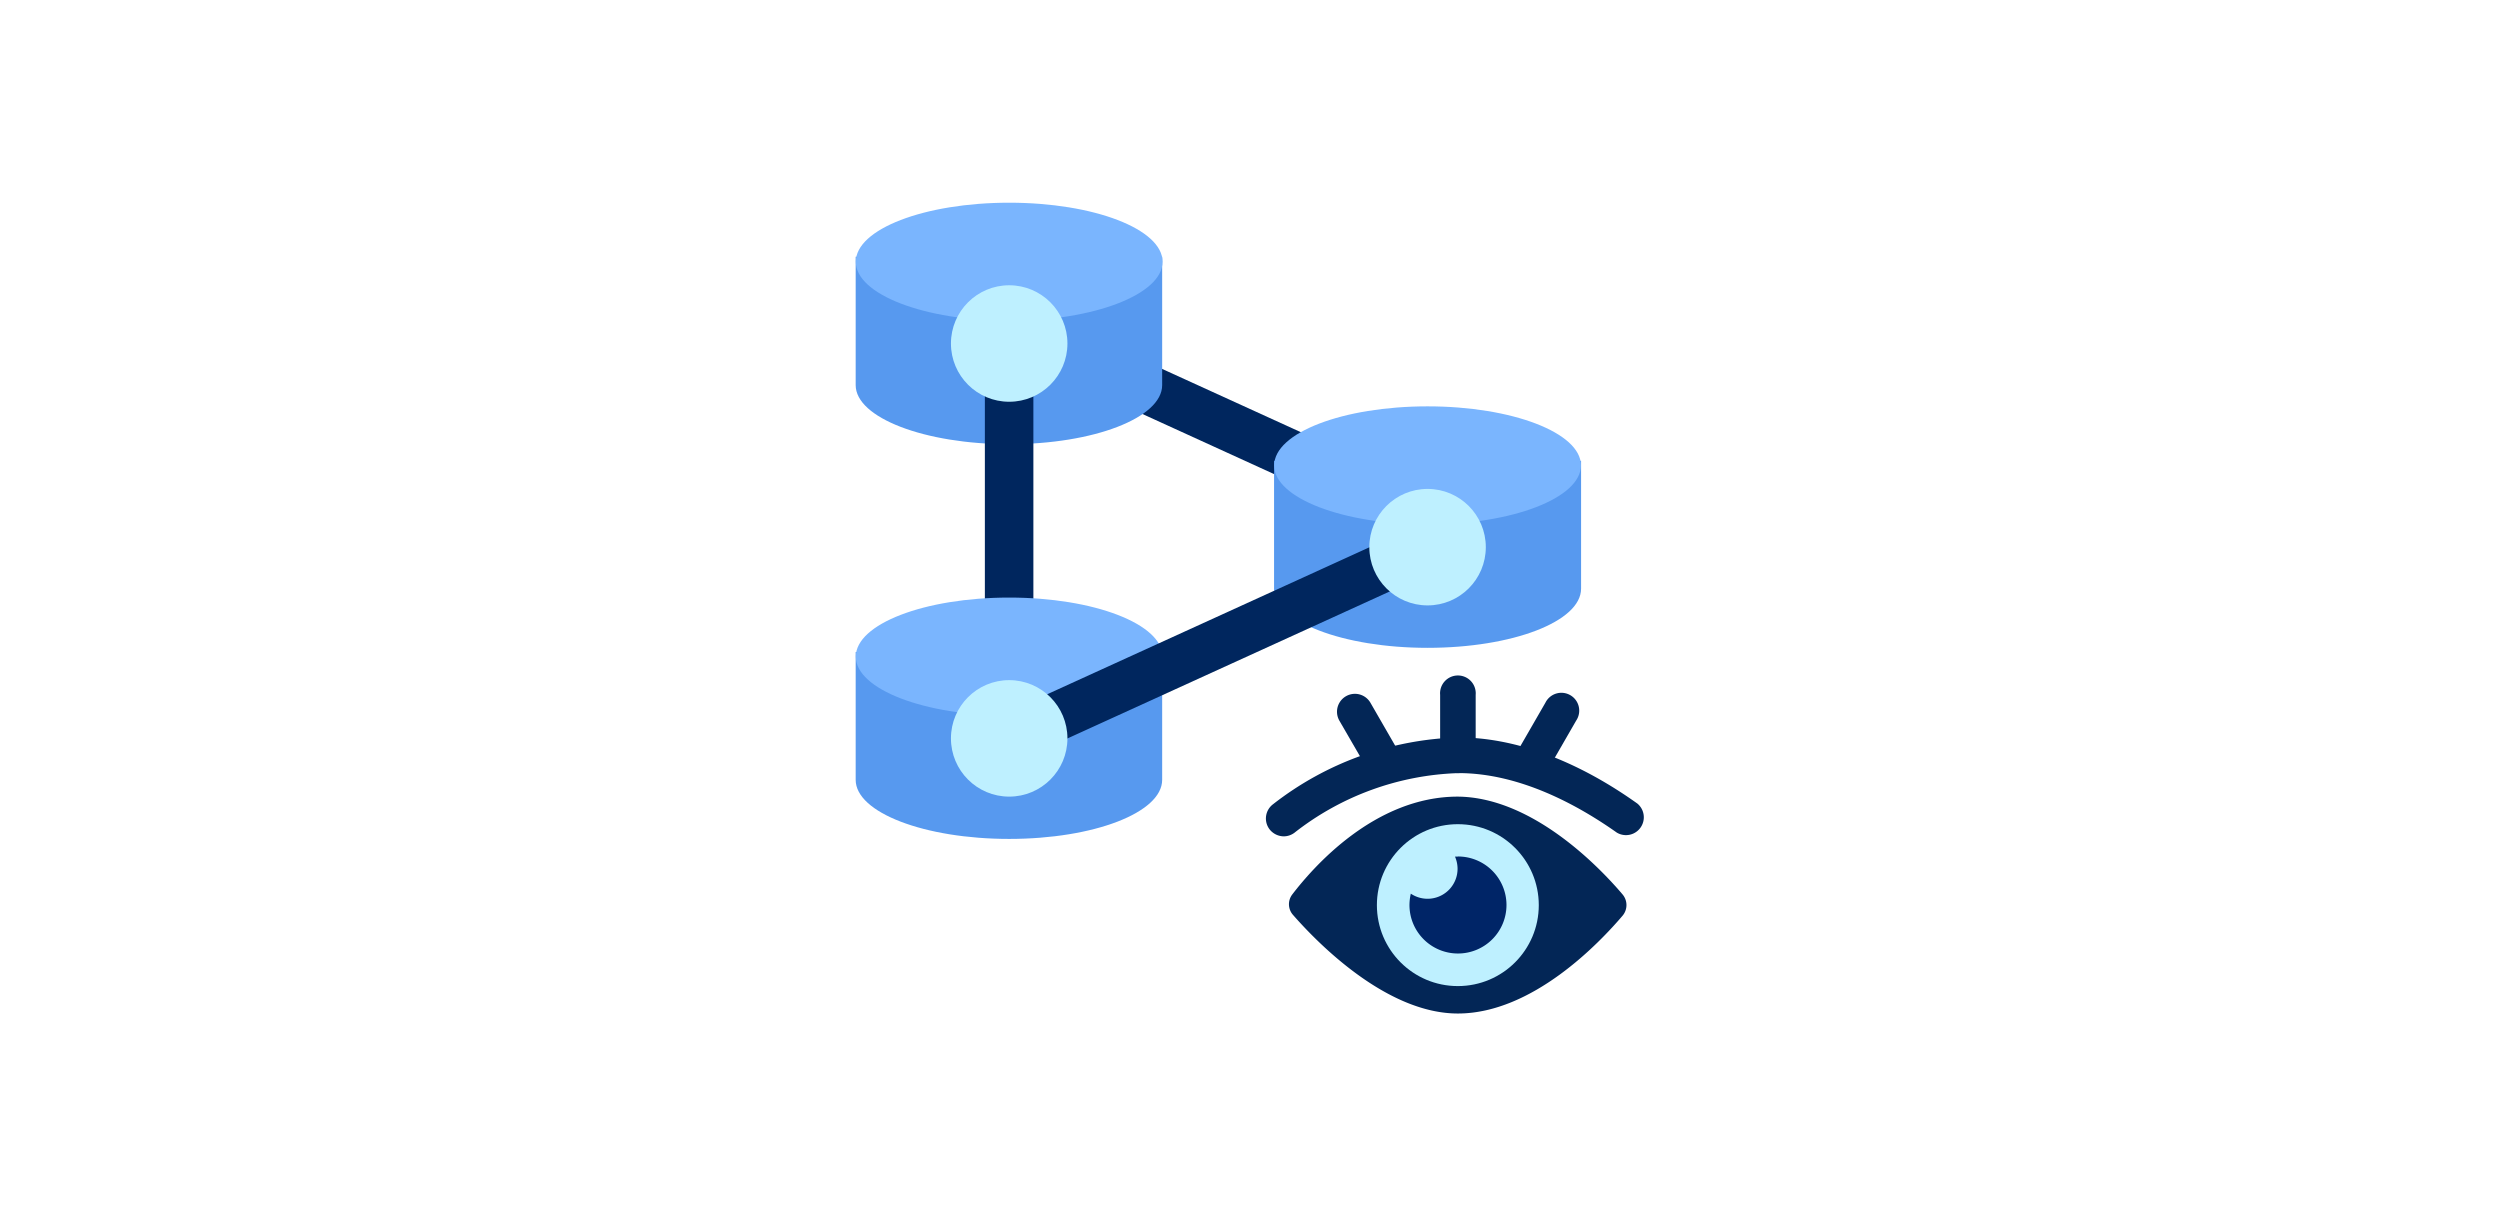 <svg id="Layer_1" data-name="Layer 1" xmlns="http://www.w3.org/2000/svg" viewBox="0 0 185 90"><defs><style>.cls-1{fill:#00265e;}.cls-2{fill:#5799ef;}.cls-3{fill:#7ab5fe;}.cls-4{fill:#bef0ff;}.cls-5{fill:#032656;}.cls-6{fill:#002567;}</style></defs><path class="cls-1" d="M106.79,40.61a1.81,1.81,0,0,1-.75-.16l-31-14.15A1.79,1.79,0,1,1,76.57,23l31,14.14a1.8,1.8,0,0,1-.74,3.43Z"/><path class="cls-2" d="M63.32,19V28.5c0,2.41,5.09,4.37,11.36,4.37S86,30.91,86,28.5V19Z"/><ellipse class="cls-3" cx="74.68" cy="19.37" rx="11.35" ry="4.37"/><path class="cls-2" d="M94.28,34.1v9.46c0,2.42,5.09,4.38,11.36,4.38S117,46,117,43.56V34.1Z"/><ellipse class="cls-3" cx="105.64" cy="34.44" rx="11.35" ry="4.37"/><path class="cls-1" d="M74.68,56.32a1.79,1.79,0,0,1-1.8-1.8V25.42a1.8,1.8,0,0,1,3.59,0v29.1A1.79,1.79,0,0,1,74.68,56.32Z"/><circle class="cls-4" cx="74.68" cy="25.42" r="4.31"/><path class="cls-2" d="M63.32,48.25v9.46c0,2.42,5.09,4.37,11.36,4.37S86,60.13,86,57.71V48.25Z"/><ellipse class="cls-3" cx="74.68" cy="48.59" rx="11.35" ry="4.37"/><path class="cls-1" d="M74.68,56.44A1.8,1.8,0,0,1,73.93,53l31-14.14a1.8,1.8,0,0,1,1.5,3.27l-31,14.14A1.78,1.78,0,0,1,74.68,56.44Z"/><circle class="cls-4" cx="105.64" cy="40.49" r="4.31"/><circle class="cls-4" cx="74.68" cy="54.64" r="4.31"/><path class="cls-5" d="M120.08,66.2a1.22,1.22,0,0,1,0,1.55c-1.7,2-6.67,7.25-12.2,7.25-5.33,0-10.47-5.32-12.2-7.3a1.19,1.19,0,0,1-.06-1.5c1.53-2,6.09-7.25,12.26-7.25C113.41,59,118.38,64.19,120.08,66.2Z"/><circle class="cls-4" cx="107.88" cy="66.98" r="5.99"/><path class="cls-6" d="M107.88,63.39h-.21a2.27,2.27,0,0,1,.19.9,2.22,2.22,0,0,1-3.46,1.84,3.86,3.86,0,0,0-.1.84,3.59,3.59,0,1,0,3.58-3.59Z"/><path class="cls-5" d="M95,61.89a1.35,1.35,0,0,1-1.06-.53,1.32,1.32,0,0,1,.27-1.85,23.36,23.36,0,0,1,13.72-4.94c4.16,0,8.74,1.69,13.23,4.89a1.32,1.32,0,0,1-1.52,2.15c-2.83-2-7.15-4.4-11.71-4.4a20.71,20.71,0,0,0-12.15,4.42A1.33,1.33,0,0,1,95,61.89Z"/><path class="cls-5" d="M107.88,57.21a1.32,1.32,0,0,1-1.31-1.32V51.42a1.32,1.32,0,1,1,2.63,0v4.47A1.32,1.32,0,0,1,107.88,57.21Z"/><path class="cls-5" d="M102.5,57.87a1.31,1.31,0,0,1-1.14-.66l-2.24-3.87A1.32,1.32,0,0,1,101.41,52l2.23,3.87a1.32,1.32,0,0,1-.48,1.8A1.34,1.34,0,0,1,102.5,57.87Z"/><path class="cls-5" d="M113.27,57.87a1.32,1.32,0,0,1-1.14-2L114.36,52a1.32,1.32,0,1,1,2.28,1.32l-2.23,3.87A1.32,1.32,0,0,1,113.27,57.87Z"/></svg>